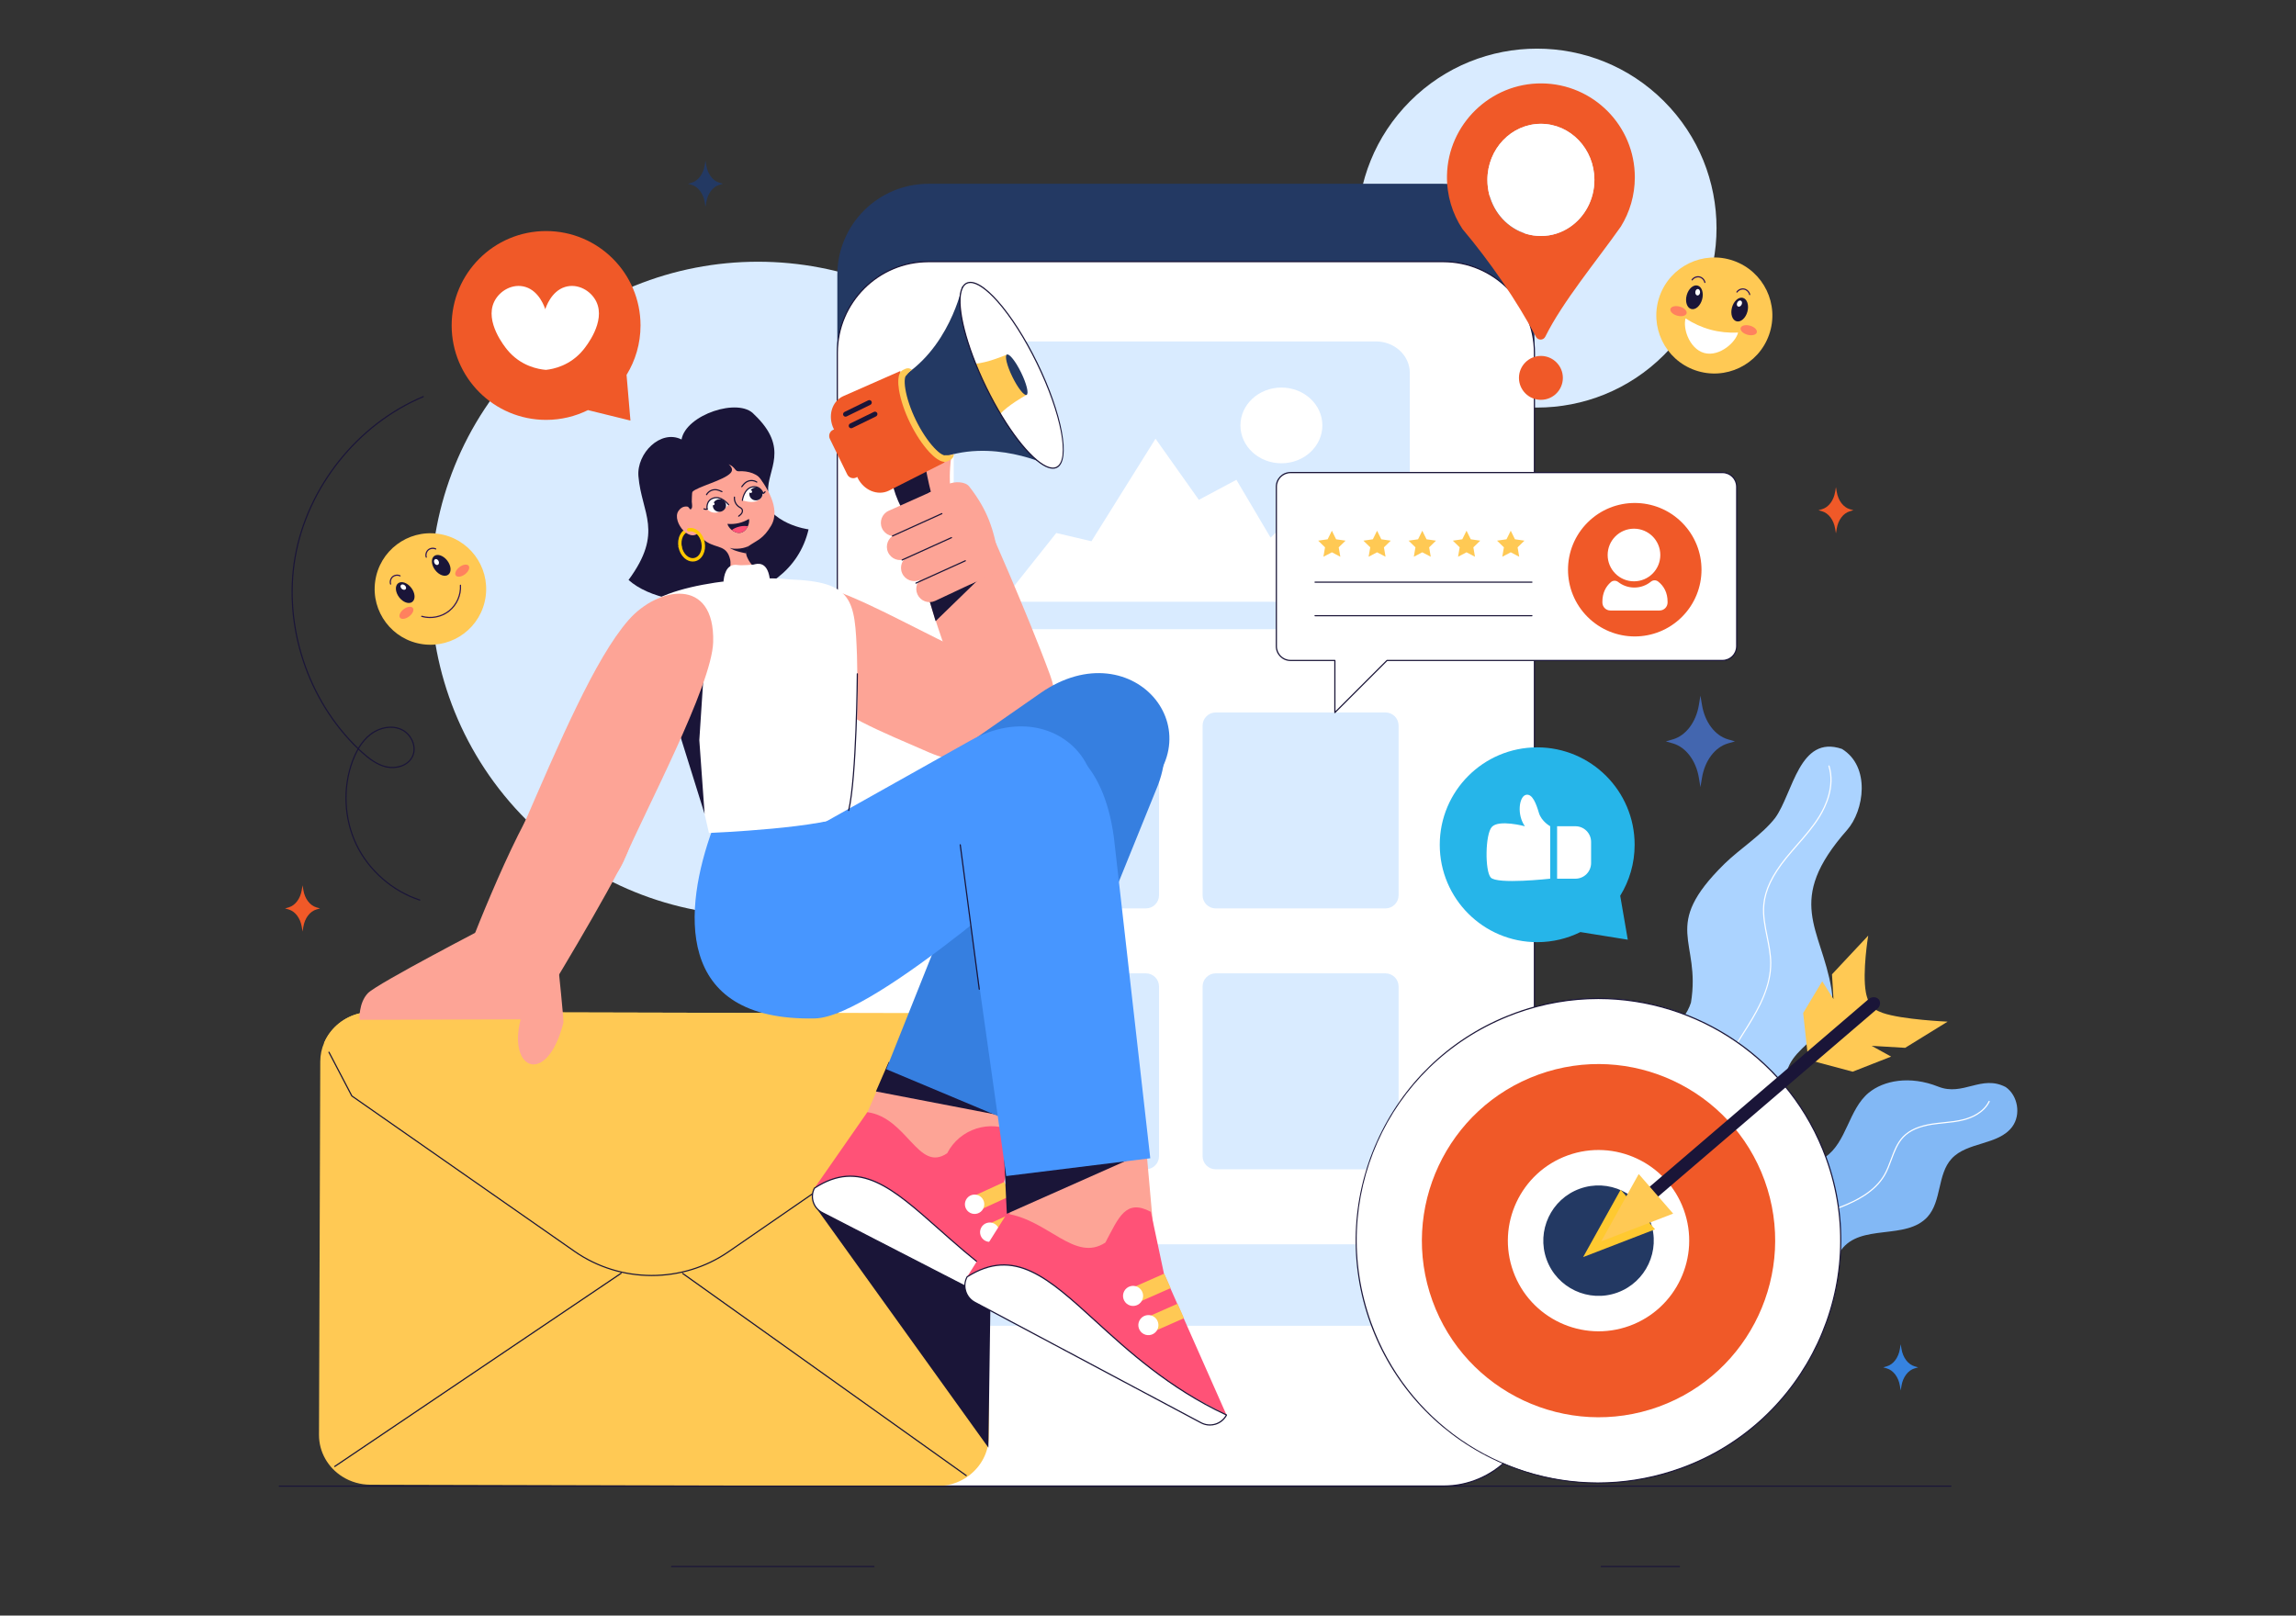 <svg xmlns="http://www.w3.org/2000/svg" xmlns:xlink="http://www.w3.org/1999/xlink" id="Layer_1" x="0px" y="0px" viewBox="0 0 1364 960" style="enable-background:new 0 0 1364 960;" xml:space="preserve"><rect x="0" y="0" width="1364" height="960" fill="#333333" stroke="none"/><style type="text/css">	.st0{fill:#D9EBFF;}	.st1{fill:#82B8F5;}	.st2{fill:#FFFFFF;}	.st3{fill:#ABD3FF;}	.st4{fill:#233963;}	.st5{fill:#1A1538;}	.st6{fill:#FFC954;}	.st7{fill:#FDA496;}	.st8{fill:#F05928;}	.st9{fill:#367FE0;}	.st10{fill:#FF5277;}	.st11{fill:#4796FF;}	.st12{fill:#FFC800;}	.st13{fill:#FFC930;}	.st14{fill:#26B5E9;}	.st15{fill:#CE5DA2;}	.st16{fill:#321554;}	.st17{fill:#FF815E;}	.st18{fill:#3683E0;}	.st19{fill:#4366AF;}</style><ellipse transform="matrix(0.707 -0.707 0.707 0.707 -115.494 420.95)" class="st0" cx="450.38" cy="349.89" rx="194.41" ry="194.41"></ellipse><ellipse transform="matrix(0.707 -0.707 0.707 0.707 171.691 685.42)" class="st0" cx="913.22" cy="135.46" rx="106.66" ry="106.66"></ellipse><g>	<path class="st1" d="M1030.41,722.58c4.9-9.45,10.34-19.46,19.74-24.45c10.6-5.63,24.3-3.75,34.18-10.56  c12.8-8.82,13.84-28.31,25.82-38.22c8.83-7.29,24.4-10.39,41.32-3.65c14.81,5.9,25.58-7.31,40.07,0.25  c7.27,5.05,9.16,16.34,3.95,23.49c-8.17,11.18-26.78,8.89-36.12,19.12c-8.48,9.28-5.84,25.07-14.21,34.45  c-12.82,14.24-39.85,3.74-51.42,19.85c-5.96,8.59-7.85,17.42-16.07,23.88l-59.61-8.83  C1023.59,747.26,1024.89,733.22,1030.41,722.58z"></path>	<g>		<path class="st2" d="M1044.9,760.32c-0.02,0-0.05,0-0.07-0.01c-0.19-0.04-0.31-0.23-0.27-0.42c2.69-12.46,10.31-23.67,20.92-30.74   c6.51-4.34,14-7.09,21.24-9.74c2.55-0.94,5.2-1.9,7.75-2.93c7.87-3.15,18.99-8.48,24.73-18.38c1.67-2.88,2.86-6.11,4.02-9.24   c1.79-4.84,3.64-9.85,7.28-13.61c3.8-3.92,9.48-6.41,17.35-7.61c2.26-0.34,4.58-0.58,6.82-0.81c3.97-0.41,8.08-0.83,12-1.87   c4.11-1.09,11.5-3.91,14.74-10.63c0.08-0.17,0.29-0.25,0.47-0.16c0.17,0.08,0.25,0.29,0.16,0.47c-3.37,6.97-10.97,9.88-15.2,11   c-3.96,1.05-8.1,1.47-12.1,1.88c-2.23,0.23-4.54,0.47-6.79,0.81c-7.72,1.18-13.26,3.6-16.95,7.4c-3.54,3.65-5.37,8.59-7.13,13.36   c-1.17,3.16-2.37,6.42-4.07,9.35c-5.85,10.09-17.12,15.49-25.08,18.68c-2.57,1.03-5.21,2-7.77,2.93   c-7.2,2.64-14.65,5.37-21.09,9.66c-10.46,6.97-17.97,18.02-20.62,30.31C1045.21,760.21,1045.06,760.32,1044.9,760.32z"></path>	</g>	<path class="st3" d="M978,629.02c7.53-12.16,22.26-19.6,26.56-33.25c6.14-37.37-18.47-44.67,19.82-82.38  c9.06-8.93,22.58-17.41,30.31-27.51c10.53-14.7,14.23-49.52,39.57-40.85c17.11,10.51,13.19,36.67,3.04,48.18  c-37.35,42.34-15.38,58.1-9.28,94.49c5.58,33.27-35.38,32.04-25.7,63.68c2.02,26.82,1.16,47.79-20.59,58.38l-48.67-7.04  C978.86,681.8,963.5,653.34,978,629.02z"></path>	<g>		<path class="st2" d="M1012.05,699.41c-0.05,0-0.1-0.01-0.15-0.03c-0.18-0.08-0.25-0.29-0.17-0.46c4.37-9.43,4.83-20.11,5.27-30.44   c0.33-7.7,0.67-15.67,2.61-23.18c2.88-11.19,9.22-21.18,15.34-30.84c1.06-1.67,2.11-3.33,3.15-5c7.07-11.37,13.6-23.76,13.5-37.28   c-0.04-5.2-1.1-10.43-2.13-15.49c-1.26-6.21-2.56-12.63-1.99-19.04c0.79-8.88,5.06-17.84,13.44-28.17   c2.12-2.62,4.38-5.21,6.56-7.71c4.61-5.28,9.37-10.74,13.09-16.78c3.68-5.99,9.31-17.8,5.64-29.71c-0.06-0.18,0.05-0.38,0.23-0.44   c0.18-0.06,0.38,0.05,0.44,0.23c3.75,12.17-1.97,24.2-5.71,30.28c-3.75,6.1-8.54,11.58-13.16,16.88c-2.18,2.5-4.43,5.08-6.55,7.69   c-8.28,10.23-12.5,19.06-13.29,27.8c-0.56,6.31,0.73,12.68,1.98,18.83c1.03,5.09,2.1,10.36,2.14,15.62   c0.1,13.73-6.82,26.74-13.61,37.65c-1.04,1.67-2.09,3.33-3.15,5c-6.1,9.61-12.4,19.55-15.26,30.64   c-1.92,7.44-2.26,15.37-2.59,23.04c-0.45,10.4-0.91,21.15-5.33,30.71C1012.3,699.33,1012.18,699.41,1012.05,699.41z"></path>	</g></g><path class="st4" d="M857.42,836.8H551.59c-29.91,0-54.15-24.25-54.15-54.15V163.36c0-29.91,24.25-54.15,54.15-54.15h305.83 c29.91,0,54.15,24.25,54.15,54.15v619.29C911.58,812.56,887.33,836.8,857.42,836.8z"></path><path class="st2" d="M857.42,883.08H551.59c-29.91,0-54.15-24.25-54.15-54.15V209.63c0-29.91,24.25-54.15,54.15-54.15h305.83 c29.91,0,54.15,24.25,54.15,54.15v619.29C911.58,858.83,887.33,883.08,857.42,883.08z"></path><g>	<path class="st5" d="M857.42,883.43H551.59c-30.05,0-54.5-24.45-54.5-54.5V209.63c0-30.05,24.45-54.5,54.5-54.5h305.83  c30.05,0,54.5,24.45,54.5,54.5v619.29C911.93,858.98,887.48,883.43,857.42,883.43z M551.59,155.83c-29.67,0-53.8,24.14-53.8,53.8  v619.29c0,29.67,24.14,53.8,53.8,53.8h305.83c29.67,0,53.8-24.14,53.8-53.8V209.63c0-29.67-24.14-53.8-53.8-53.8H551.59z"></path></g><path class="st0" d="M579.92,423.35h100.82c4.32,0,7.81,3.5,7.81,7.81v100.82c0,4.32-3.5,7.81-7.81,7.81H579.92 c-4.32,0-7.81-3.5-7.81-7.81V431.17C572.11,426.85,575.61,423.35,579.92,423.35z"></path><path class="st0" d="M579.92,578.38h100.82c4.32,0,7.81,3.5,7.81,7.81v100.82c0,4.32-3.5,7.81-7.81,7.81H579.92 c-4.32,0-7.81-3.5-7.81-7.81V586.19C572.11,581.88,575.61,578.38,579.92,578.38z"></path><path class="st0" d="M722.24,423.35h100.82c4.32,0,7.81,3.5,7.81,7.81v100.82c0,4.32-3.5,7.81-7.81,7.81H722.24 c-4.32,0-7.81-3.5-7.81-7.81V431.17C714.43,426.85,717.93,423.35,722.24,423.35z"></path><path class="st0" d="M722.24,578.38h100.82c4.32,0,7.81,3.5,7.81,7.81v100.82c0,4.32-3.5,7.81-7.81,7.81H722.24 c-4.32,0-7.81-3.5-7.81-7.81V586.19C714.43,581.88,717.93,578.38,722.24,578.38z"></path><rect x="570.27" y="739.37" class="st0" width="288.3" height="48.43"></rect><g>	<g>		<g>			<path class="st0" d="M817.35,202.88l-230.6,0c-11.15,0-20.18,8.36-20.18,18.66v133.69c0,10.31,9.04,18.66,20.18,18.66l230.6,0    c11.15,0,20.18-8.36,20.18-18.66V221.55C837.53,211.24,828.5,202.88,817.35,202.88z"></path>		</g>		<g>			<polygon class="st2" points="595.06,357.54 627.51,316.71 648.4,321.62 686.47,260.69 712.21,297.01 734.51,285.1 754.82,319.46     771.17,304.02 801.66,357.54    "></polygon>		</g>		<g>			<ellipse class="st2" cx="761.25" cy="252.79" rx="24.34" ry="22.5"></ellipse>		</g>	</g></g><g>	<g>		<path class="st6" d="M190.26,630.75l-0.75,221.88c-0.03,10.33,5.44,19.44,13.75,24.73c2.51,1.6,5.27,2.85,8.23,3.69   c2.71,0.77,5.58,1.18,8.54,1.19l336.66,0.84c4.14,0.01,8.1-0.77,11.7-2.2c2.74-1.08,5.27-2.53,7.54-4.29   c6.97-5.39,11.45-13.67,11.48-22.96l0.75-221.88c0.02-5.29-1.41-10.25-3.91-14.54c-0.68-1.15-1.43-2.26-2.25-3.31   c-5.56-7.11-14.39-11.72-24.35-11.75l-336.66-0.84c-9.96-0.02-18.82,4.54-24.43,11.62c-1.63,2.06-2.99,4.32-4.02,6.76   C191.08,623.1,190.27,626.84,190.26,630.75z"></path>	</g>	<polygon class="st5" points="485.73,718.94 587.18,860.22 589.19,717.55  "></polygon>	<g>		<path class="st6" d="M192.53,619.69l16.49,31.54l132.27,92.33c27.33,19.07,64.07,19.17,91.53,0.23l132.89-91.67l18.54-34.91   c-0.68-1.15-1.43-2.26-2.25-3.31c-5.56-7.11-14.39-11.72-24.35-11.75l-336.66-0.84c-9.96-0.02-18.82,4.54-24.43,11.62   C194.92,614.99,193.56,617.25,192.53,619.69z"></path>	</g>	<g>		<g>			<path class="st5" d="M387.21,758.26c-16.18,0-32.35-4.81-46.12-14.42l-132.27-92.33c-0.05-0.03-0.08-0.08-0.11-0.12l-13.59-25.99    c-0.09-0.17-0.02-0.38,0.15-0.47c0.17-0.09,0.38-0.02,0.47,0.15l13.55,25.92l132.2,92.28c27.19,18.98,63.81,19.07,91.13,0.23    l132.83-91.63l16.08-25.14c0.1-0.16,0.32-0.21,0.48-0.11c0.16,0.1,0.21,0.32,0.11,0.48L566,652.3c-0.03,0.04-0.06,0.07-0.1,0.1    l-132.89,91.67C419.3,753.53,403.25,758.26,387.21,758.26z"></path>		</g>	</g>	<g>		<path class="st5" d="M574.03,877.16c-0.07,0-0.14-0.02-0.2-0.06l-168.5-120.13c-0.16-0.11-0.19-0.33-0.08-0.49   c0.11-0.16,0.33-0.19,0.49-0.08l168.5,120.13c0.16,0.11,0.19,0.33,0.08,0.49C574.24,877.11,574.14,877.16,574.03,877.16z"></path>	</g>	<g>		<path class="st5" d="M198.87,871.73c-0.11,0-0.22-0.05-0.29-0.15c-0.11-0.16-0.07-0.38,0.09-0.49L368.81,756.3   c0.16-0.11,0.38-0.07,0.49,0.09c0.11,0.16,0.07,0.38-0.09,0.49L199.06,871.67C199,871.71,198.94,871.73,198.87,871.73z"></path>	</g></g><path class="st7" d="M496.53,351.06c24.49,8.98,53.53,26.06,81.54,38.56c44.06,23.34,24.79,78.99-25.66,57.68 c-29.73-13.06-52.24-21.14-77.26-43.26C454.36,385.66,457.94,336.9,496.53,351.06z"></path><path class="st7" d="M539.99,315.93c0,0,17.3,62.82,29.26,88.99c20.82,43.91,69.31,36.17,54.55-3.89 c-14.01-38.05-38.12-91.9-38.12-91.9L539.99,315.93z"></path><polygon class="st5" points="583.19,342.51 555.82,369.1 551.91,356.05 "></polygon><g>	<path class="st7" d="M565.26,325.93c-0.36,0.16-0.74,0.3-1.14,0.41c-4.19,1.15-8.53-1.31-9.68-5.51  c-4.16-15.14-7.65-31.81-4.98-51.05c0.6-4.31,4.57-7.31,8.88-6.72c4.31,0.6,7.31,4.57,6.72,8.88c-2.15,15.5,0.27,29.09,4.57,44.71  C570.66,320.46,568.74,324.37,565.26,325.93z"></path></g><path class="st5" d="M564.16,313.79c-10.67-2.5-16.5-50.28-16.5-50.28l-17.42,6.24c-5.88,21.06,12.65,45.97,20.3,52.33 c5.2,4.32,11.35-0.84,14.76-4.59C566.45,316.22,565.82,314.18,564.16,313.79z"></path><path class="st4" d="M571.64,170.13c0,0-7.68,38.33-38.65,55.49c-30.97,17.16-43.99,10.64-35.46,30.21 c2.01,4.62,10.7,22.39,13.1,26.82c10.19,18.75,13.06,4.47,45.63-9.41c32.57-13.88,67.52,3.62,67.52,3.62L571.64,170.13z"></path><path class="st2" d="M616.05,215.65c14.76,30.21,19.98,57.99,11.67,62.06c-6.64,3.24-19.9-9.62-32.5-30.33 c-3.17-5.22-6.3-10.94-9.28-17.02c-3.14-6.43-5.85-12.75-8.09-18.76c-8.28-22.21-10.12-40.1-3.58-43.3 C582.58,164.25,601.29,185.45,616.05,215.65z"></path><path class="st8" d="M561.21,274.75l-33.18,16.82c-6.6,3.22-14.91-0.21-18.55-7.68l-14.17-29c-3.65-7.46-1.25-16.13,5.35-19.35 l34.2-15.07C536.74,242.69,544.85,259.61,561.21,274.75z"></path><path class="st8" d="M494.85,255.45c-1.99,0.97-2.81,3.37-1.84,5.35l10.31,21.11c0.97,1.99,3.37,2.81,5.35,1.84 c1.99-0.97,2.81-3.37,1.84-5.35l-10.31-21.11C499.23,255.31,496.83,254.48,494.85,255.45z"></path><g>	<path class="st5" d="M502.95,247.45l14.06-6.87c0.72-0.35,1.11-1.22,0.79-1.96c-0.34-0.78-1.25-1.11-2-0.74l-14.06,6.87  c-0.72,0.35-1.11,1.22-0.79,1.96C501.29,247.49,502.2,247.82,502.95,247.45z"></path>	<path class="st5" d="M519.16,244.76l-14.06,6.87c-0.72,0.35-1.11,1.22-0.79,1.96c0.34,0.78,1.25,1.11,2,0.74l14.06-6.87  c0.72-0.35,1.11-1.22,0.79-1.96C520.83,244.73,519.91,244.39,519.16,244.76z"></path></g><path class="st6" d="M561.41,270.49l-0.21,0.1c-0.55,0-2.63-0.62-6.31-4.58c-3.76-4.04-7.68-9.99-10.78-16.33 c-3.1-6.34-5.38-13.1-6.26-18.55c-0.86-5.33-0.08-7.36,0.26-7.79l0,0c0,0,0.08-0.04,0.1-0.05c0.03-0.01,0.1-0.05,0.1-0.05 s2.08-2.77,3.5-3.51c-2.15-1.56-3.54-0.8-5.3,0.07c-1.88,0.92-2.65,3.13-2.83,5.7c-0.14,2.01,0.07,4.23,0.39,6.22 c0.95,5.89,3.3,12.87,6.61,19.64c3.31,6.77,7.37,12.91,11.43,17.28c1.38,1.48,3,3.01,4.67,4.13c2.14,1.43,4.36,2.19,6.24,1.27 c1.77-0.86,3.55-1.57,3.64-4.22C565.19,270.48,563.97,270.57,561.41,270.49L561.41,270.49z"></path><path class="st6" d="M598.18,210.68l11.7,23.95c0,0-0.11,0.06-0.32,0.18c-1.79,1-10.66,6.07-15.25,11.02 c-2.87-4.78-5.69-9.97-8.38-15.46c-2.37-4.85-4.49-9.64-6.33-14.27c6.74-0.53,16.33-4.47,18.23-5.27 C598.07,210.73,598.18,210.68,598.18,210.68z"></path><path class="st4" d="M606.63,221.39c3.23,6.61,4.69,12.54,3.25,13.25c-1.43,0.7-5.22-4.09-8.45-10.71 c-3.23-6.61-4.69-12.54-3.25-13.25C599.62,209.98,603.4,214.77,606.63,221.39z"></path><g>	<path class="st5" d="M625.51,278.54c-7.13,0-18.93-11.81-30.6-30.98c-3.25-5.35-6.38-11.08-9.29-17.05  c-3.09-6.32-5.81-12.64-8.1-18.79c-8.7-23.33-10.03-40.5-3.41-43.73c4.17-2.04,10.89,1.83,18.89,10.9  c7.91,8.97,16.21,21.96,23.36,36.6c14.82,30.34,19.98,58.38,11.51,62.53C627.16,278.37,626.37,278.54,625.51,278.54z M576.5,168.17  c-0.76,0-1.46,0.15-2.08,0.45c-6.18,3.02-4.67,20.25,3.76,42.86c2.28,6.13,5,12.43,8.08,18.72c2.91,5.95,6.02,11.66,9.26,16.99  c12.66,20.81,25.84,33.23,32.05,30.19c8.13-3.97,2.82-31.6-11.83-61.59c-7.12-14.58-15.38-27.53-23.26-36.45  C586.07,172.1,580.41,168.17,576.5,168.17z"></path></g><g>	<path class="st7" d="M567.92,302.86l-33.53,15.02c-3.97,1.78-8.63,0-10.4-3.97c-1.78-3.97,0-8.63,3.97-10.4l33.53-15.02  c3.97-1.78,8.63,0,10.4,3.97C573.66,296.43,571.89,301.08,567.92,302.86z"></path></g><g>	<path class="st7" d="M571.49,317.09l-33.53,15.02c-3.97,1.78-8.63,0-10.4-3.97c-1.78-3.97,0-8.63,3.97-10.4l33.53-15.02  c3.97-1.78,8.63,0,10.4,3.97C577.23,310.66,575.46,315.31,571.49,317.09z"></path></g><g>	<path class="st7" d="M579.89,329.6l-33.53,15.02c-3.97,1.78-8.63,0-10.4-3.97c-1.78-3.97,0-8.63,3.97-10.4l33.53-15.02  c3.97-1.78,8.63,0,10.4,3.97C585.64,323.16,583.86,327.82,579.89,329.6z"></path></g><g>	<path class="st7" d="M555.42,357.11c-3.91,1.75-8.51,0.05-10.34-3.84c-1.85-3.94-0.16-8.62,3.78-10.47l27.55-12.94  c3.96-1.86,8.62-0.16,10.47,3.78c1.85,3.93,0.16,8.62-3.78,10.47l-27.55,12.94C555.51,357.07,555.47,357.09,555.42,357.11z"></path></g><g>	<path class="st7" d="M551.75,292.85l11.55-5.17c4.02-1.8,10.2-1.52,12.46,1.37c11.07,14.16,14.73,25.74,17.54,42.7  c0.6,3.62-1.62,8.53-5.64,10.33l-11.55,5.17L551.75,292.85z"></path></g><g>	<path class="st5" d="M530.22,318.83c-0.13,0-0.26-0.08-0.32-0.21c-0.08-0.18,0-0.38,0.17-0.46l29.33-13.27  c0.17-0.08,0.38,0,0.46,0.17c0.08,0.18,0,0.38-0.17,0.46l-29.33,13.27C530.31,318.82,530.27,318.83,530.22,318.83z"></path></g><g>	<path class="st5" d="M535.93,333.1c-0.13,0-0.26-0.08-0.32-0.21c-0.08-0.18,0-0.38,0.17-0.46l29.33-13.27  c0.17-0.08,0.38,0,0.46,0.17c0.08,0.18,0,0.38-0.17,0.46l-29.33,13.27C536.03,333.09,535.98,333.1,535.93,333.1z"></path></g><g>	<path class="st5" d="M544.15,346.85c-0.13,0-0.26-0.08-0.32-0.21c-0.08-0.18,0-0.38,0.17-0.46l29.33-13.27  c0.17-0.08,0.38,0,0.46,0.17c0.08,0.18,0,0.38-0.17,0.46l-29.33,13.27C544.25,346.84,544.2,346.85,544.15,346.85z"></path></g><path class="st9" d="M670.9,477.82l-106.59,74.25c-64.48,44.92-117.31-21.03-52.83-65.95l106.59-74.25 C674,372.91,726.83,438.86,670.9,477.82z"></path><g>			<rect x="513.52" y="645.84" transform="matrix(-0.917 -0.398 0.398 -0.917 799.091 1512.396)" class="st7" width="85.99" height="54.84"></rect>	<polygon class="st5" points="520.36,648.56 606.87,665.22 527.98,631  "></polygon>	<path class="st10" d="M515.26,660.87c23.78,3.27,30.23,36.13,47.43,24.41l0,0c7.48-14.53,25.32-20.25,39.86-12.77l-6.04,30.17  l36.93,80.34l-149.61-77L515.26,660.87z"></path>	<path class="st2" d="M488.48,720.56l130.42,67.12c5.3,2.73,11.81,0.64,14.53-4.66l0,0c-79.6-35.68-104.03-106.91-149.61-77v0  C481.1,711.32,483.18,717.83,488.48,720.56z"></path>	<g>		<path class="st5" d="M623.82,789.23c-1.71,0-3.45-0.4-5.08-1.23l-130.42-67.12c-2.65-1.36-4.6-3.67-5.51-6.51   c-0.91-2.83-0.66-5.85,0.7-8.5c0.03-0.05,0.07-0.1,0.12-0.13c26.96-17.7,46.78-0.12,74.21,24.21   c19.1,16.94,42.88,38.03,75.73,52.76c0.09,0.04,0.16,0.11,0.19,0.2c0.03,0.09,0.02,0.19-0.02,0.28   C631.77,787.02,627.86,789.23,623.82,789.23z M484.1,706.27c-1.24,2.46-1.46,5.26-0.62,7.88c0.85,2.66,2.69,4.82,5.17,6.1   l130.42,67.12c5.01,2.58,11.16,0.7,13.89-4.18c-32.77-14.76-56.49-35.8-75.57-52.72C530.21,706.37,510.57,688.95,484.1,706.27z"></path>	</g>			<rect x="588.69" y="723.16" transform="matrix(0.909 -0.417 0.417 0.909 -248.81 315.221)" class="st6" width="18.28" height="9.06"></rect>			<rect x="580.84" y="706.03" transform="matrix(0.909 -0.417 0.417 0.909 -242.389 310.397)" class="st6" width="18.28" height="9.06"></rect>	<path class="st2" d="M593.1,734.83c1.46-2.83,0.34-6.3-2.48-7.75c-2.83-1.46-6.3-0.34-7.75,2.48c-1.46,2.83-0.34,6.3,2.48,7.75  C588.17,738.77,591.64,737.66,593.1,734.83z"></path>	<path class="st2" d="M584.1,718.23c1.46-2.83,0.34-6.3-2.48-7.75c-2.83-1.46-6.3-0.34-7.75,2.48c-1.46,2.83-0.34,6.3,2.48,7.75  C579.17,722.17,582.64,721.06,584.1,718.23z"></path></g><g>	<polygon class="st7" points="598.64,742.31 686.68,746.95 680.93,682.24 601.69,689.14  "></polygon>	<polygon class="st5" points="598.14,721.24 679.1,685.28 596.2,680.82  "></polygon>	<g>		<path class="st10" d="M598.14,721.24c24.62,3.74,40.51,29.02,58.53,17.12v0c7.97-14.97,12.06-26.24,27.03-18.27l7.8,36.82   l37.14,83.9l-154.11-82.08L598.14,721.24z"></path>		<path class="st2" d="M579.16,773.88l134.34,71.55c5.46,2.91,12.24,0.84,15.15-4.62l0,0c-82.07-38.19-106.38-112.45-154.11-82.08   l0,0C571.63,764.19,573.7,770.97,579.16,773.88z"></path>		<g>			<path class="st5" d="M718.75,847.1c-1.87,0-3.72-0.46-5.41-1.36l-134.34-71.55c-2.72-1.45-4.72-3.87-5.62-6.82    c-0.9-2.95-0.6-6.08,0.85-8.8c0.03-0.05,0.07-0.1,0.12-0.13c28.23-17.96,48.53,0.57,76.63,26.21    c19.57,17.86,43.93,40.09,77.81,55.85c0.09,0.04,0.15,0.12,0.18,0.21c0.03,0.09,0.02,0.19-0.02,0.28    c-1.45,2.72-3.87,4.72-6.82,5.62C721.02,846.93,719.88,847.1,718.75,847.1z M579.32,773.57l134.34,71.55    c2.56,1.36,5.49,1.65,8.26,0.8c2.65-0.81,4.85-2.56,6.23-4.95c-33.8-15.8-58.1-37.98-77.65-55.81    c-27.85-25.41-47.97-43.77-75.71-26.18c-1.33,2.54-1.6,5.44-0.76,8.18C574.89,769.93,576.76,772.21,579.32,773.57L579.32,773.57z    "></path>		</g>					<rect x="683.03" y="778.17" transform="matrix(0.915 -0.404 0.404 0.915 -257.142 346.273)" class="st6" width="18.97" height="9.4"></rect>					<rect x="675.13" y="760.28" transform="matrix(0.915 -0.404 0.404 0.915 -250.591 341.562)" class="st6" width="18.97" height="9.4"></rect>		<path class="st2" d="M687.5,790.22c1.55-2.91,0.45-6.53-2.46-8.08c-2.91-1.55-6.53-0.45-8.08,2.46c-1.55,2.91-0.45,6.53,2.46,8.08   C682.33,794.23,685.94,793.13,687.5,790.22z"></path>		<path class="st2" d="M678.4,772.86c1.55-2.91,0.45-6.53-2.46-8.08c-2.91-1.55-6.53-0.45-8.08,2.46c-1.55,2.91-0.45,6.53,2.46,8.08   C673.23,776.87,676.85,775.77,678.4,772.86z"></path>	</g></g><path class="st9" d="M602.47,445c31.43-77.19,107.79-38.28,85.54,21.34l-81.99,202.36l-79.51-33.36L602.47,445z"></path><path class="st11" d="M423.26,492.83c-16.9,46.47-23.88,114.27,61.01,112.33c36.08-0.83,146.85-101.25,146.85-101.25l-123.8-17.13 L423.26,492.83z"></path><path class="st5" d="M451.8,292.79l4.53-0.72c-0.72-12.97,13.14-25.49-8.35-45.85c-8.99-10.21-40.43,0.12-43.1,14.92 c-12.33-6.16-26.73,8.12-25.6,21.86c1.83,22.14,15.23,32.94-5.87,61.62c24.03,21.49,95.45,19.18,106.94-30.07 C480.35,314.55,456.6,311.71,451.8,292.79z"></path><path class="st2" d="M509.11,389.44c0.84,32.47-0.08,62.73-4.51,93.97c-11.79,8.62-83.44,11.56-83.44,11.56 c-7.72-34.77-22.64-94.18-42.44-126.59c2.91-20.9,70.22-26.78,89.89-24.09C507.03,345.57,507.87,356.39,509.11,389.44z"></path><polygon class="st5" points="418.93,386.7 415.45,439.8 418.59,483.66 402.71,432.8 "></polygon><path class="st11" d="M622.34,511.01l-112.57,63.17c-68.1,38.22-114.28-32.54-46.19-70.76l112.57-63.17 C635.21,407.11,681.4,477.86,622.34,511.01z"></path><path class="st7" d="M373.37,368.48c-19.9,22.78-41.05,72.63-63.25,123.91c-20.51,47.37,43.76,60.35,61.27,17.28 c10.9-25.94,51.6-102.33,52.29-128.12C424.73,342.4,390.77,348.56,373.37,368.48z"></path><g>	<g>		<path class="st12" d="M404.06,325.97c-0.47,0-0.89-0.33-0.98-0.81c-0.49-2.59-0.18-5.18,0.89-7.3c1.11-2.21,2.89-3.64,5.02-4.05   c0.55-0.11,1.07,0.25,1.17,0.8c0.1,0.54-0.25,1.07-0.8,1.17c-1.5,0.29-2.78,1.34-3.6,2.98c-0.87,1.73-1.12,3.87-0.71,6.03   c0.1,0.54-0.25,1.07-0.8,1.17C404.19,325.97,404.12,325.97,404.06,325.97z"></path>	</g>	<g>		<path class="st7" d="M414.18,304.14c0,0-6.88-6.79-11.15-0.49c-4.3,6.34,8.02,21.33,13.44,10.75L414.18,304.14z"></path>	</g>	<path class="st7" d="M449.85,281.81c-3.91-5.46-14.83-12.87-23.27-10.91c-8.72,2.02-14.91,13.62-15.35,21.02  c-0.45,7.47-1.61,23.9,8.78,30.2c6.25,3.8,11.82,1.81,13.8,10.54c0.67,2.96-0.72,10.26-1.16,12.39  c10.67,14.14,25.76,1.72,15.1-8.15c-1.41-1.62-2.79-3.24-3.91-5.85c-1.27-2.95-0.68-5.54,2-7.31c4.29-2.84,7.75-3.79,12.2-11.26  C464.47,301.69,454.27,287.97,449.85,281.81z"></path>	<path class="st5" d="M433.51,325.52c2.58,2.09,9.84,3.31,9.84,3.31s0.09-3.23,1.92-4.75c-1.08,0.87-3.21,1.54-5.57,1.84  C437.37,326.2,434.83,326.12,433.51,325.52z"></path></g><g>	<path class="st12" d="M411.53,333.67c-1.73,0-3.46-0.7-4.95-2.04c-1.76-1.58-3.01-3.88-3.5-6.47c-0.1-0.54,0.25-1.07,0.8-1.17  c0.55-0.11,1.07,0.25,1.17,0.8c0.41,2.16,1.43,4.06,2.87,5.35c1.37,1.22,2.94,1.74,4.44,1.45c1.5-0.29,2.78-1.34,3.6-2.98  c0.87-1.73,1.12-3.87,0.71-6.03c-0.41-2.16-1.43-4.06-2.87-5.35c-1.36-1.22-2.94-1.74-4.44-1.45c-0.55,0.11-1.07-0.25-1.17-0.8  c-0.1-0.54,0.25-1.07,0.8-1.17c2.13-0.4,4.31,0.28,6.15,1.93c1.76,1.58,3.01,3.88,3.5,6.47c0.49,2.59,0.18,5.18-0.89,7.3  c-1.11,2.21-2.89,3.65-5.02,4.05C412.33,333.63,411.93,333.67,411.53,333.67z"></path></g><path class="st11" d="M571.22,510.76c-10.23-76.57,78.08-106.27,90.52-13.11l21.61,190.61l-85.58,10.58L571.22,510.76z"></path><path class="st2" d="M447.62,335.5c2.38-0.7,8.02-2.01,9.6,7.85c0.91,5.69-1.07,14.64-7.7,16.61s-19.99-12.86-19.7-14.8 c0.29-1.93,1.03-10.68,8.52-9.41C440.56,336.13,447.62,335.5,447.62,335.5z"></path><path class="st5" d="M410.3,302.86c2.37-2.89-1.58-7.96,1.07-10.62c2.75-2.98,18.78-6.84,22.66-11.18c1.29-1.45,1.22-3.14-1.17-5.2 c4.3,1.9,3.6,4.32,6.07,4.17c5.43-0.33,11.66,1.38,14.4,6.41c1.18-17.99-17.99-23.12-31.98-18.96 C403.03,272.94,400.51,293.36,410.3,302.86z"></path><path class="st7" d="M372.6,506.71c15.24-37.25-21.4-75.44-48.54-38.61c-20.26,27.49-49.39,105.71-49.39,105.71l46.4,23.65 C321.07,597.46,363.1,528.65,372.6,506.71z"></path><path class="st7" d="M331.64,573.98l-39.43-24.85c0,0-68.12,35.21-73.7,41.08c-5.58,5.88-4.92,15.79-4.92,15.79l95.72-0.29 c-7.92,30.35,15.79,39.99,25.42,1.91C335.01,606.48,331.64,573.98,331.64,573.98z"></path><g>	<g>		<path class="st5" d="M444.96,308.35c0.28,1.19,0.02,2.85-0.68,4.38c-0.82,1.78-2.26,3.38-4.17,3.81   c-1.88,0.43-3.85-0.35-5.36-1.56c-1.34-1.07-2.33-2.48-2.61-3.69C436.74,311.68,441.02,310.71,444.96,308.35z"></path>		<path class="st10" d="M444.28,312.72c-0.82,1.78-2.26,3.38-4.17,3.81c-1.88,0.43-3.85-0.35-5.36-1.56   c1.04-0.87,2.69-1.65,4.62-2.09C441.22,312.46,442.98,312.43,444.28,312.72z"></path>	</g>	<g>		<path class="st5" d="M419.74,294.28c-0.06,0-0.12-0.02-0.17-0.05c-0.17-0.1-0.23-0.31-0.13-0.48c0.61-1.07,1.56-1.96,2.66-2.5   c1.1-0.54,2.38-0.75,3.6-0.58c1.2,0.17,2.28,0.67,3.34,1.15c0.18,0.08,0.25,0.29,0.17,0.46c-0.08,0.18-0.29,0.25-0.46,0.17   c-1.01-0.46-2.05-0.94-3.14-1.09c-1.08-0.15-2.22,0.03-3.2,0.51c-0.98,0.48-1.82,1.27-2.36,2.22   C419.98,294.21,419.86,294.28,419.74,294.28z"></path>	</g>	<g>		<path class="st5" d="M438.83,307.07c-0.11,0-0.21-0.05-0.28-0.14c-0.12-0.15-0.09-0.37,0.07-0.49c0.65-0.5,1.33-1.01,1.75-1.7   c0.35-0.59,0.52-1.45,0.1-2.07c-0.24-0.36-0.65-0.6-1.08-0.85c-0.13-0.07-0.25-0.15-0.37-0.22c-2.08-1.29-3.31-3.8-3.05-6.24   c0.02-0.19,0.2-0.33,0.39-0.31c0.19,0.02,0.33,0.19,0.31,0.39c-0.23,2.18,0.86,4.41,2.72,5.57c0.12,0.07,0.23,0.14,0.35,0.21   c0.48,0.28,0.98,0.57,1.31,1.06c0.52,0.77,0.49,1.88-0.08,2.82c-0.49,0.81-1.25,1.39-1.92,1.9   C438.97,307.04,438.9,307.07,438.83,307.07z"></path>	</g>	<g>		<path class="st2" d="M420.09,302.52c0,0,4.87,6.23,12.71-2.63c0,0-4.22-5.44-8.97-3.91S420.09,302.52,420.09,302.52z"></path>		<g>			<path class="st5" d="M420.09,302.87c-0.16,0-0.31-0.11-0.34-0.28c-0.01-0.05-1.02-5.34,3.98-6.95c4.93-1.59,9.18,3.8,9.36,4.03    c0.12,0.15,0.09,0.37-0.06,0.49c-0.15,0.12-0.37,0.09-0.49-0.06c-0.04-0.05-4.13-5.23-8.59-3.8c-4.39,1.41-3.54,5.95-3.5,6.14    c0.04,0.19-0.08,0.37-0.27,0.41C420.14,302.87,420.12,302.87,420.09,302.87z"></path>		</g>		<path class="st5" d="M431.16,299.18c0.63,1.96-0.54,4.08-2.61,4.75c-2.07,0.67-4.26-0.38-4.89-2.34   c-0.63-1.96,0.54-4.08,2.61-4.75C428.34,296.17,430.53,297.22,431.16,299.18z"></path>		<path class="st2" d="M422.95,299.65c-0.14-0.43,0.1-0.89,0.53-1.02c0.43-0.14,0.89,0.1,1.02,0.53c0.14,0.43-0.1,0.89-0.53,1.02   C423.54,300.31,423.09,300.08,422.95,299.65z"></path>		<g>			<path class="st5" d="M419.41,302.98c-0.53,0-1.07-0.13-1.36-0.29c-0.17-0.09-0.23-0.31-0.14-0.48c0.09-0.17,0.31-0.23,0.48-0.14    c0.31,0.17,1.12,0.3,1.57,0.12c0.18-0.07,0.38,0.01,0.46,0.19c0.07,0.18-0.01,0.38-0.19,0.46    C419.99,302.94,419.7,302.98,419.41,302.98z"></path>		</g>	</g>	<g>		<path class="st5" d="M440.68,289.54c-0.07,0-0.15-0.02-0.21-0.07c-0.15-0.12-0.18-0.34-0.07-0.49c0.7-0.92,1.42-1.88,2.4-2.59   c0.99-0.73,2.22-1.15,3.45-1.19c1.23-0.05,2.48,0.29,3.53,0.95c0.16,0.1,0.21,0.32,0.11,0.48c-0.1,0.16-0.32,0.21-0.48,0.11   c-0.93-0.58-2.04-0.87-3.13-0.84c-1.09,0.04-2.18,0.41-3.06,1.06c-0.89,0.65-1.58,1.56-2.25,2.45   C440.89,289.49,440.78,289.54,440.68,289.54z"></path>	</g>	<g>		<path class="st2" d="M453.33,293.12c0,0-1.02,7.84-12.29,4.19c0,0,0.87-6.83,5.74-7.93C451.66,288.28,453.33,293.12,453.33,293.12   z"></path>		<path class="st5" d="M445.27,294.36c0.47,2.07,2.56,3.36,4.67,2.88c2.11-0.48,3.44-2.54,2.98-4.6s-2.56-3.36-4.67-2.88   C446.14,290.23,444.81,292.29,445.27,294.36z"></path>		<g>			<path class="st5" d="M441.04,297.67c-0.01,0-0.03,0-0.04,0c-0.19-0.02-0.33-0.2-0.3-0.39c0.04-0.29,0.96-7.09,6.01-8.23    c5.12-1.15,6.94,3.91,6.95,3.96c0.06,0.18-0.03,0.38-0.22,0.44c-0.18,0.06-0.38-0.03-0.45-0.22c-0.07-0.18-1.64-4.53-6.14-3.51    c-4.58,1.03-5.46,7.57-5.47,7.63C441.37,297.54,441.22,297.67,441.04,297.67z"></path>		</g>		<path class="st2" d="M445.89,291.29c-0.46,0.04-0.8,0.45-0.76,0.91c0.04,0.46,0.45,0.8,0.91,0.76c0.46-0.04,0.8-0.45,0.76-0.91   C446.75,291.59,446.35,291.25,445.89,291.29z"></path>		<g>			<path class="st5" d="M453.33,293.47c-0.17,0-0.32-0.12-0.35-0.3c-0.03-0.19,0.1-0.37,0.29-0.4c0.36-0.05,0.67-0.3,0.94-0.76    c0.1-0.17,0.31-0.22,0.48-0.12c0.17,0.1,0.22,0.31,0.12,0.48c-0.38,0.64-0.86,1.01-1.43,1.09    C453.36,293.47,453.35,293.47,453.33,293.47z"></path>		</g>	</g></g><g>	<path class="st5" d="M581.76,588.16c-0.17,0-0.32-0.13-0.35-0.3l-11.3-85.83c-0.02-0.19,0.11-0.37,0.3-0.39  c0.19-0.03,0.37,0.11,0.39,0.3l11.3,85.83c0.02,0.19-0.11,0.37-0.3,0.39C581.79,588.15,581.78,588.16,581.76,588.16z"></path></g><g>	<path class="st5" d="M504.17,481.93c-0.03,0-0.05,0-0.08-0.01c-0.19-0.05-0.3-0.23-0.26-0.42c4.71-19.59,5.14-80.5,5.15-81.11  c0-0.19,0.16-0.35,0.35-0.35c0,0,0,0,0,0c0.19,0,0.35,0.16,0.35,0.35c0,0.61-0.44,61.61-5.16,81.27  C504.47,481.82,504.33,481.93,504.17,481.93z"></path></g><g>	<path class="st5" d="M1158.97,883.43H165.9c-0.19,0-0.35-0.16-0.35-0.35c0-0.19,0.16-0.35,0.35-0.35h993.07  c0.19,0,0.35,0.16,0.35,0.35C1159.32,883.27,1159.16,883.43,1158.97,883.43z"></path></g><path class="st2" d="M814.35,786.21c26.43,73,105.81,111.57,179.13,88.06c1.73-0.55,3.45-1.13,5.17-1.76 c74.72-27.06,113.36-109.57,86.3-184.29c-27.06-74.72-109.57-113.36-184.29-86.3c-1.73,0.62-3.43,1.28-5.12,1.97 C824.19,632.78,787.92,713.22,814.35,786.21z"></path><g>	<path class="st5" d="M949.57,881.52c-21.73,0-43.35-4.96-63.39-14.77c-33.74-16.53-59.36-45.08-72.16-80.42  c-12.79-35.33-11.4-73.67,3.93-107.96c15.29-34.21,42.8-60.77,77.45-74.8c1.72-0.7,3.44-1.37,5.13-1.98  c74.78-27.08,157.66,11.73,184.74,86.51c27.08,74.78-11.73,157.66-86.51,184.74c-1.66,0.6-3.4,1.2-5.18,1.76  C979.17,879.22,964.34,881.52,949.57,881.52z M949.51,593.66c-16.19,0-32.65,2.76-48.73,8.59c-1.68,0.61-3.39,1.27-5.1,1.97  c-71.82,29.08-107.4,108.97-80.99,181.88c21.15,58.41,75.73,94.79,134.54,94.79c14.61,0,29.46-2.24,44.15-6.95  c1.77-0.56,3.5-1.15,5.15-1.75c74.42-26.95,113.04-109.43,86.09-183.84C1063.49,630,1008.25,593.66,949.51,593.66z"></path></g><ellipse transform="matrix(0.797 -0.603 0.603 0.797 -252.473 722.19)" class="st2" cx="949.65" cy="737.22" rx="84.39" ry="84.39"></ellipse><path class="st8" d="M1048.32,701.49c-19.7-54.41-79.99-82.64-134.4-62.94c-54.41,19.7-82.64,79.99-62.94,134.4 c19.7,54.41,79.99,82.64,134.4,62.94C1039.79,816.18,1068.02,755.89,1048.32,701.49z"></path><path class="st2" d="M1000.3,718.88c-10.11-27.93-41.06-42.42-68.99-32.31c-27.93,10.11-42.42,41.06-32.31,68.99 c10.11,27.93,41.06,42.42,68.99,32.31C995.92,777.75,1010.42,746.81,1000.3,718.88z"></path><path class="st4" d="M980.51,726.05c-6.16-17.01-25.01-25.84-42.03-19.68c-17.01,6.16-25.84,25.01-19.68,42.03 c6.16,17.01,25.01,25.84,42.03,19.68C977.84,761.91,986.67,743.06,980.51,726.05z"></path><g>	<path class="st6" d="M1109.86,555.96c0,0-3.58,21.66-1.4,33.67c0.31,1.72,0.84,3.61,1.7,5.61l-36.29,31.1l-2.66-24.38l11.33-18.87  l6.69,10.57l-0.88-14.71L1109.86,555.96z"></path>	<path class="st6" d="M1157.02,607.08c0,0-26.98-1.17-38.52-5.17c-1.65-0.57-3.44-1.38-5.28-2.54l-36.29,31.1l23.69,6.35l22.86-8.97  l-11.58-6.39l19.9,1.18L1157.02,607.08z"></path>	<path class="st5" d="M950.89,735.24c-0.32-1.42-0.64-2.84-0.96-4.26l160.23-137.33c2.11-1.81,5.15-1.23,6.26,0.6  c0.93,1.52,0.52,3.87-1.24,5.26L954.95,736.84C953.59,736.31,952.24,735.77,950.89,735.24z"></path>	<polygon class="st13" points="983.24,730.49 962.79,706.96 940.5,746.99  "></polygon>	<polygon class="st6" points="993.98,721.15 973.53,697.62 951.24,737.65  "></polygon></g><g>	<g>		<g>			<path class="st14" d="M913.22,444.09c31.97,0,57.88,25.91,57.88,57.88c0,11.11-3.14,21.49-8.57,30.3l4.5,26.11l-28.16-4.53    c-7.73,3.83-16.44,6-25.66,6c-31.97,0-57.88-25.91-57.88-57.88C855.34,470.01,881.25,444.09,913.22,444.09z"></path>		</g>	</g>	<g>		<g>			<path class="st2" d="M925.04,490.97v31.16h10.89c5.13,0,9.3-4.16,9.3-9.3v-12.55c0-5.13-4.16-9.31-9.3-9.31H925.04z"></path>		</g>		<g>			<path class="st2" d="M885.61,521.43c3.74,4.23,35.33,0.7,35.33,0.7v-31.16c0,0-5.17-2.81-6.72-7.97    c-1.53-5.13-3.82-11.71-7.78-10.66c-3.97,1.05-5.43,11.75-0.54,18.64c0,0-15.44-4.18-19.62,0.39    C882.31,495.68,882.1,517.47,885.61,521.43z"></path>		</g>	</g></g><polygon class="st15" points="884.34,103.35 884.34,103.36 884.34,103.35 "></polygon><path class="st8" d="M915.96,49.56c-30.47-0.29-55.78,24.29-56.34,54.75c-0.21,11.77,3.21,22.71,9.22,31.81h0.01l0.01,0.01 c16.63,19.76,32.16,42.45,43.64,64.01c1.18,2.22,4.4,2.19,5.51-0.07c10.44-21.01,30.26-44.67,44.91-65.45 c5.25-8.51,8.29-18.53,8.29-29.26C971.23,74.72,946.53,49.85,915.96,49.56z M932.63,134.93c-4.96,3.36-10.87,5.3-17.21,5.3 c-5.98,0-11.57-1.73-16.35-4.75c-9.25-5.83-15.43-16.44-15.43-28.58c0-18.4,14.24-33.32,31.78-33.32 c17.55,0,31.78,14.92,31.78,33.32C947.19,118.67,941.4,128.99,932.63,134.93z"></path><path class="st2" d="M947.19,106.9c0,11.77-5.8,22.09-14.57,28.03c-4.96,3.36-10.87,5.3-17.21,5.3c-5.98,0-11.57-1.73-16.35-4.75 c-9.25-5.83-15.43-16.44-15.43-28.58c0-18.4,14.24-33.32,31.78-33.32C932.97,73.58,947.19,88.5,947.19,106.9z"></path><path class="st8" d="M902.38,224.54c0-7.2,5.84-13.04,13.04-13.04c7.2,0,13.04,5.84,13.04,13.04c0,7.2-5.84,13.04-13.04,13.04 C908.22,237.58,902.38,231.74,902.38,224.54z"></path><g>	<path class="st8" d="M324.41,137.29c30.99,0,56.11,25.12,56.11,56.11c0,10.77-3.04,20.83-8.3,29.37l2.31,27.13l-25.24-6.21  c-7.5,3.71-15.94,5.81-24.87,5.81c-30.99,0-56.1-25.12-56.1-56.11C268.3,162.41,293.42,137.29,324.41,137.29z"></path></g><g>	<path class="st2" d="M354.28,179.3c-3.13-6.53-11.03-11.14-18.67-8.76c-8.19,2.55-11.32,12.1-11.67,13.2c0,0.42,0,0.84,0,1.25  c-0.01-0.42-0.02-0.84-0.02-1.25c-0.34-1.1-3.48-10.65-11.67-13.2c-7.64-2.38-15.54,2.23-18.67,8.76  c-5.73,11.96,6.31,26.76,7.67,28.44c8.14,10.02,18.91,11.67,22.8,12.02c0.08,0.01,0.16,0.01,0.24,0.02  c0.1-0.01,0.21-0.02,0.32-0.03c3.89-0.44,14.15-2.32,22-12C348,206.03,360,191.25,354.28,179.3z"></path></g><g>	<g>					<ellipse transform="matrix(0.331 -0.944 0.944 0.331 504.308 1086.413)" class="st6" cx="1018.07" cy="187.67" rx="34.46" ry="34.46"></ellipse>	</g>	<g>		<path class="st5" d="M1011.2,177.9c-1.05,3.85-3.95,6.41-6.48,5.72c-2.53-0.69-3.74-4.36-2.69-8.21c1.05-3.85,3.95-6.41,6.48-5.72   C1011.04,170.37,1012.25,174.05,1011.2,177.9z"></path>		<path class="st2" d="M1007.14,173.55c0.08-1.06,0.78-1.88,1.56-1.82c0.78,0.06,1.35,0.97,1.27,2.03s-0.78,1.88-1.56,1.82   C1007.62,175.52,1007.06,174.61,1007.14,173.55z"></path>	</g>	<g>		<path class="st5" d="M1028.93,182.71c-1.05,3.85,0.16,7.53,2.69,8.21c2.53,0.69,5.43-1.87,6.48-5.72   c1.05-3.85-0.16-7.53-2.69-8.21C1032.88,176.3,1029.98,178.86,1028.93,182.71z"></path>		<path class="st2" d="M1034.64,181.02c0.47-0.96,0.28-2.02-0.43-2.36c-0.71-0.34-1.66,0.15-2.13,1.11   c-0.47,0.96-0.28,2.02,0.43,2.36C1033.22,182.47,1034.17,181.98,1034.64,181.02z"></path>	</g>	<g>		<path class="st16" d="M1012.83,168.17c-0.16,0-0.31-0.11-0.34-0.28c-0.3-1.47-1.54-2.71-3.02-3c-1.47-0.29-3.09,0.37-3.94,1.61   c-0.11,0.16-0.33,0.2-0.49,0.09c-0.16-0.11-0.2-0.33-0.09-0.49c1-1.47,2.91-2.25,4.65-1.91c1.74,0.35,3.21,1.81,3.57,3.55   c0.04,0.19-0.08,0.37-0.27,0.41C1012.88,168.17,1012.86,168.17,1012.83,168.17z"></path>	</g>	<g>		<path class="st16" d="M1039.46,175.4c-0.16,0-0.31-0.11-0.34-0.28c-0.3-1.47-1.54-2.71-3.02-3c-1.48-0.29-3.09,0.37-3.94,1.62   c-0.11,0.16-0.33,0.2-0.49,0.09c-0.16-0.11-0.2-0.33-0.09-0.49c1-1.47,2.91-2.26,4.65-1.91c1.74,0.35,3.21,1.81,3.56,3.55   c0.04,0.19-0.08,0.37-0.27,0.41C1039.51,175.4,1039.48,175.4,1039.46,175.4z"></path>	</g>	<path class="st17" d="M1001.97,186.2c-0.4,1.49-2.88,2.11-5.54,1.39c-2.65-0.72-4.48-2.51-4.07-4c0.4-1.49,2.88-2.11,5.54-1.39  C1000.56,182.92,1002.38,184.71,1001.97,186.2z"></path>	<path class="st17" d="M1043.68,197.52c-0.4,1.49-2.88,2.11-5.54,1.39s-4.48-2.51-4.07-4c0.4-1.49,2.88-2.11,5.54-1.39  C1042.26,194.24,1044.08,196.03,1043.68,197.52z"></path>	<path class="st2" d="M1001.35,189.19c-0.79,2.9-0.32,7.01,1.26,10.81c1.86,4.45,5.24,8.5,9.88,9.76c4.58,1.24,9.47-0.49,13.32-3.32  c3.39-2.5,5.96-5.86,6.76-8.82C1021.23,198.15,1010.81,195.36,1001.35,189.19z"></path></g><g>	<g>					<ellipse transform="matrix(0.138 -0.99 0.99 0.138 -126.001 554.999)" class="st6" cx="255.85" cy="349.89" rx="33.14" ry="33.14"></ellipse>	</g>	<g>		<path class="st5" d="M244.38,349.36c2.31,3.06,2.55,6.78,0.54,8.3c-2.01,1.52-5.52,0.27-7.83-2.79c-2.31-3.06-2.55-6.78-0.54-8.3   C238.56,345.05,242.06,346.3,244.38,349.36z"></path>		<path class="st2" d="M238.68,349.89c-0.76-0.69-0.97-1.7-0.46-2.26c0.51-0.56,1.53-0.46,2.3,0.23c0.76,0.69,0.97,1.7,0.46,2.26   C240.46,350.68,239.44,350.58,238.68,349.89z"></path>	</g>	<g>		<path class="st5" d="M258.48,338.7c2.31,3.06,5.82,4.31,7.83,2.79c2.01-1.52,1.77-5.24-0.54-8.3c-2.31-3.06-5.82-4.31-7.83-2.79   C255.93,331.93,256.17,335.64,258.48,338.7z"></path>		<path class="st2" d="M260.55,333.36c-0.45-0.92-1.37-1.4-2.05-1.06c-0.68,0.33-0.86,1.35-0.41,2.27c0.45,0.92,1.37,1.4,2.05,1.06   S261,334.28,260.55,333.36z"></path>	</g>	<g>		<path class="st16" d="M255.49,367.27c-1.7,0-3.41-0.23-5.05-0.71c-0.19-0.05-0.29-0.25-0.24-0.43c0.05-0.19,0.25-0.29,0.43-0.24   c5.45,1.59,11.57,0.37,16-3.18c4.42-3.55,6.93-9.27,6.56-14.93c-0.01-0.19,0.13-0.36,0.33-0.37c0.2-0.01,0.36,0.13,0.37,0.33   c0.39,5.88-2.22,11.83-6.82,15.52C263.81,365.87,259.66,367.27,255.49,367.27z"></path>	</g>	<g>		<path class="st16" d="M232.06,347.41c-0.15,0-0.28-0.09-0.33-0.24c-0.53-1.63,0-3.55,1.29-4.68c1.29-1.12,3.27-1.38,4.81-0.62   c0.17,0.08,0.25,0.29,0.16,0.47c-0.08,0.17-0.3,0.24-0.47,0.16c-1.29-0.64-2.96-0.42-4.04,0.53c-1.09,0.94-1.53,2.56-1.09,3.93   c0.06,0.18-0.04,0.38-0.22,0.44C232.13,347.41,232.09,347.41,232.06,347.41z"></path>	</g>	<g>		<path class="st16" d="M253.23,331.42c-0.15,0-0.28-0.09-0.33-0.24c-0.53-1.63,0-3.55,1.29-4.68c1.29-1.12,3.27-1.38,4.81-0.62   c0.17,0.08,0.25,0.29,0.16,0.47c-0.08,0.17-0.3,0.24-0.47,0.16c-1.29-0.64-2.96-0.42-4.04,0.53c-1.09,0.94-1.53,2.56-1.08,3.93   c0.06,0.18-0.04,0.38-0.22,0.44C253.31,331.41,253.27,331.42,253.23,331.42z"></path>	</g>	<path class="st17" d="M245.26,361.26c0.89,1.18-0.09,3.44-2.2,5.03c-2.11,1.59-4.55,1.93-5.44,0.74c-0.89-1.18,0.09-3.44,2.2-5.03  C241.93,360.41,244.36,360.08,245.26,361.26z"></path>	<path class="st17" d="M278.43,336.21c0.89,1.18-0.09,3.44-2.2,5.03c-2.11,1.59-4.55,1.93-5.44,0.74c-0.89-1.18,0.09-3.44,2.2-5.03  C275.09,335.36,277.53,335.02,278.43,336.21z"></path></g><g>	<path class="st5" d="M249.4,535.17c-0.04,0-0.07-0.01-0.11-0.02c-16.26-5.27-30.4-17.62-37.83-33.01  c-7.43-15.4-8.29-34.15-2.3-50.16c0.96-2.56,2.04-4.89,3.24-6.99c-29.86-28.7-44.52-73.04-37.43-113.86  c7.26-41.79,37.22-79.37,76.34-95.75c0.18-0.08,0.38,0.01,0.46,0.19c0.07,0.18-0.01,0.38-0.19,0.46  c-38.91,16.29-68.71,53.67-75.93,95.23c-7.04,40.53,7.49,84.57,37.1,113.11c2.1-3.52,4.56-6.34,7.34-8.43  c5.74-4.32,13.08-5.38,18.7-2.7c3.17,1.51,5.75,4.51,6.91,8.01c1.02,3.08,0.83,6.19-0.53,8.76c-2.95,5.57-10.09,7.26-15.62,6.05  c-5.93-1.3-10.91-5.29-15-9.03c-0.55-0.5-1.1-1.02-1.64-1.53c-1.15,2.02-2.18,4.27-3.11,6.74c-5.92,15.84-5.07,34.38,2.28,49.61  c7.35,15.23,21.34,27.43,37.42,32.65c0.18,0.06,0.28,0.26,0.23,0.44C249.68,535.08,249.54,535.17,249.4,535.17z M213.27,444.87  c0.58,0.55,1.16,1.1,1.76,1.64c4.02,3.68,8.91,7.61,14.68,8.87c5.27,1.15,12.06-0.43,14.85-5.69c1.27-2.4,1.44-5.31,0.48-8.21  c-1.1-3.33-3.55-6.17-6.55-7.6c-5.39-2.57-12.44-1.54-17.98,2.63C217.77,438.57,215.35,441.37,213.27,444.87z"></path></g><path class="st8" d="M1082.44,302.57c3.89-1.13,6.92-5.15,7.78-10.3l0.47-2.81l0.47,2.81c0.86,5.15,3.89,9.17,7.78,10.3l2.12,0.62 l-2.12,0.62c-3.89,1.13-6.92,5.15-7.78,10.3l-0.47,2.81l-0.47-2.81c-0.86-5.15-3.89-9.17-7.78-10.3l-2.12-0.62L1082.44,302.57z"></path><path class="st8" d="M171.49,539.18c3.89-1.13,6.92-5.15,7.78-10.3l0.47-2.81l0.47,2.81c0.86,5.15,3.89,9.17,7.78,10.3l2.12,0.62 l-2.12,0.62c-3.89,1.13-6.92,5.15-7.78,10.3l-0.47,2.81l-0.47-2.81c-0.86-5.15-3.89-9.17-7.78-10.3l-2.12-0.62L171.49,539.18z"></path><path class="st18" d="M1120.91,811.89c3.89-1.13,6.92-5.15,7.78-10.3l0.47-2.81l0.47,2.81c0.86,5.15,3.89,9.17,7.78,10.3l2.12,0.62 l-2.12,0.62c-3.89,1.13-6.92,5.15-7.78,10.3l-0.47,2.81l-0.47-2.81c-0.86-5.15-3.89-9.17-7.78-10.3l-2.12-0.62L1120.91,811.89z"></path><path class="st4" d="M410.87,108.58c3.89-1.13,6.92-5.15,7.78-10.3l0.47-2.81l0.47,2.81c0.86,5.15,3.89,9.17,7.78,10.3l2.12,0.62 l-2.12,0.62c-3.89,1.13-6.92,5.15-7.78,10.3l-0.47,2.81l-0.47-2.81c-0.86-5.15-3.89-9.17-7.78-10.3l-2.12-0.62L410.87,108.58z"></path><path class="st19" d="M993.87,439.32c7.69-2.24,13.7-10.2,15.39-20.38l0.93-5.56l0.93,5.56c1.7,10.18,7.7,18.13,15.39,20.38 l4.2,1.22l-4.2,1.22c-7.69,2.24-13.7,10.2-15.39,20.38l-0.93,5.56l-0.93-5.56c-1.7-10.18-7.7-18.13-15.39-20.38l-4.2-1.22 L993.87,439.32z"></path><g>	<path class="st5" d="M519.18,931.2H398.98c-0.19,0-0.35-0.16-0.35-0.35c0-0.19,0.16-0.35,0.35-0.35h120.21  c0.19,0,0.35,0.16,0.35,0.35C519.53,931.04,519.38,931.2,519.18,931.2z"></path></g><g>	<path class="st5" d="M997.7,931.2h-46.47c-0.19,0-0.35-0.16-0.35-0.35c0-0.19,0.16-0.35,0.35-0.35h46.47  c0.19,0,0.35,0.16,0.35,0.35C998.05,931.04,997.9,931.2,997.7,931.2z"></path></g><path class="st2" d="M1023.32,280.81H766.67c-4.64,0-8.41,3.77-8.41,8.41v94.82c0,4.64,3.77,8.41,8.41,8.41h26.35v30.97l30.97-30.97 h199.33c4.64,0,8.41-3.77,8.41-8.41v-94.82C1031.73,284.57,1027.96,280.81,1023.32,280.81z"></path><g>	<path class="st5" d="M793.01,423.76c-0.04,0-0.09-0.01-0.13-0.03c-0.13-0.05-0.22-0.18-0.22-0.32v-30.62h-26  c-4.83,0-8.76-3.93-8.76-8.76v-94.82c0-4.83,3.93-8.76,8.76-8.76h256.65c4.83,0,8.76,3.93,8.76,8.76v94.82  c0,4.83-3.93,8.76-8.76,8.76H824.13l-30.87,30.87C793.19,423.73,793.1,423.76,793.01,423.76z M766.67,281.16  c-4.44,0-8.06,3.62-8.06,8.06v94.82c0,4.44,3.62,8.06,8.06,8.06h26.35c0.19,0,0.35,0.16,0.35,0.35v30.12l30.37-30.37  c0.07-0.07,0.15-0.1,0.25-0.1h199.33c4.44,0,8.06-3.62,8.06-8.06v-94.82c0-4.44-3.62-8.06-8.06-8.06H766.67z"></path></g><g>			<ellipse transform="matrix(0.707 -0.707 0.707 0.707 45.163 785.955)" class="st8" cx="971.31" cy="338.46" rx="39.66" ry="39.66"></ellipse></g><g>	<g>		<path class="st2" d="M970.71,345.43c8.64,0,15.64-7,15.64-15.64c0-8.64-7-15.64-15.64-15.64c-8.64,0-15.64,7-15.64,15.64   C955.07,338.42,962.08,345.43,970.71,345.43z"></path>	</g>	<g>		<path class="st2" d="M985.06,345.55c-1.26-0.98-3.02-0.95-4.26,0.06c-2.69,2.2-6.13,3.52-9.89,3.52c-3.63,0-6.97-1.24-9.62-3.32   c-1.26-0.99-3.05-0.97-4.27,0.07c-3.16,2.71-5.08,6.61-5.08,11.68v0.46c0,2.62,2.13,4.75,4.75,4.75h29.23   c2.62,0,4.75-2.13,4.75-4.75v-0.46C990.68,352.28,988.53,348.26,985.06,345.55z"></path>	</g></g><polygon class="st6" points="791.24,315.36 793.75,320.45 799.37,321.27 795.3,325.23 796.26,330.83 791.24,328.19 786.21,330.83  787.17,325.23 783.1,321.27 788.72,320.45 "></polygon><polygon class="st6" points="818.09,315.36 820.61,320.45 826.23,321.27 822.16,325.23 823.12,330.83 818.09,328.19 813.06,330.83  814.03,325.23 809.96,321.27 815.58,320.45 "></polygon><polygon class="st6" points="844.95,315.36 847.47,320.45 853.09,321.27 849.02,325.23 849.98,330.83 844.95,328.19 839.92,330.83  840.88,325.23 836.81,321.27 842.44,320.45 "></polygon><polygon class="st6" points="871.23,315.36 873.74,320.45 879.36,321.27 875.29,325.23 876.25,330.83 871.23,328.19 866.2,330.83  867.16,325.23 863.09,321.27 868.71,320.45 "></polygon><polygon class="st6" points="897.5,315.36 900.01,320.45 905.64,321.27 901.57,325.23 902.53,330.83 897.5,328.19 892.47,330.83  893.43,325.23 889.36,321.27 894.98,320.45 "></polygon><g>	<path class="st5" d="M910.07,346.28H781.24c-0.19,0-0.35-0.16-0.35-0.35c0-0.19,0.16-0.35,0.35-0.35h128.83  c0.19,0,0.35,0.16,0.35,0.35C910.42,346.12,910.27,346.28,910.07,346.28z"></path></g><g>	<path class="st5" d="M910.07,366.21H781.24c-0.19,0-0.35-0.16-0.35-0.35c0-0.19,0.16-0.35,0.35-0.35h128.83  c0.19,0,0.35,0.16,0.35,0.35C910.42,366.06,910.27,366.21,910.07,366.21z"></path></g></svg>